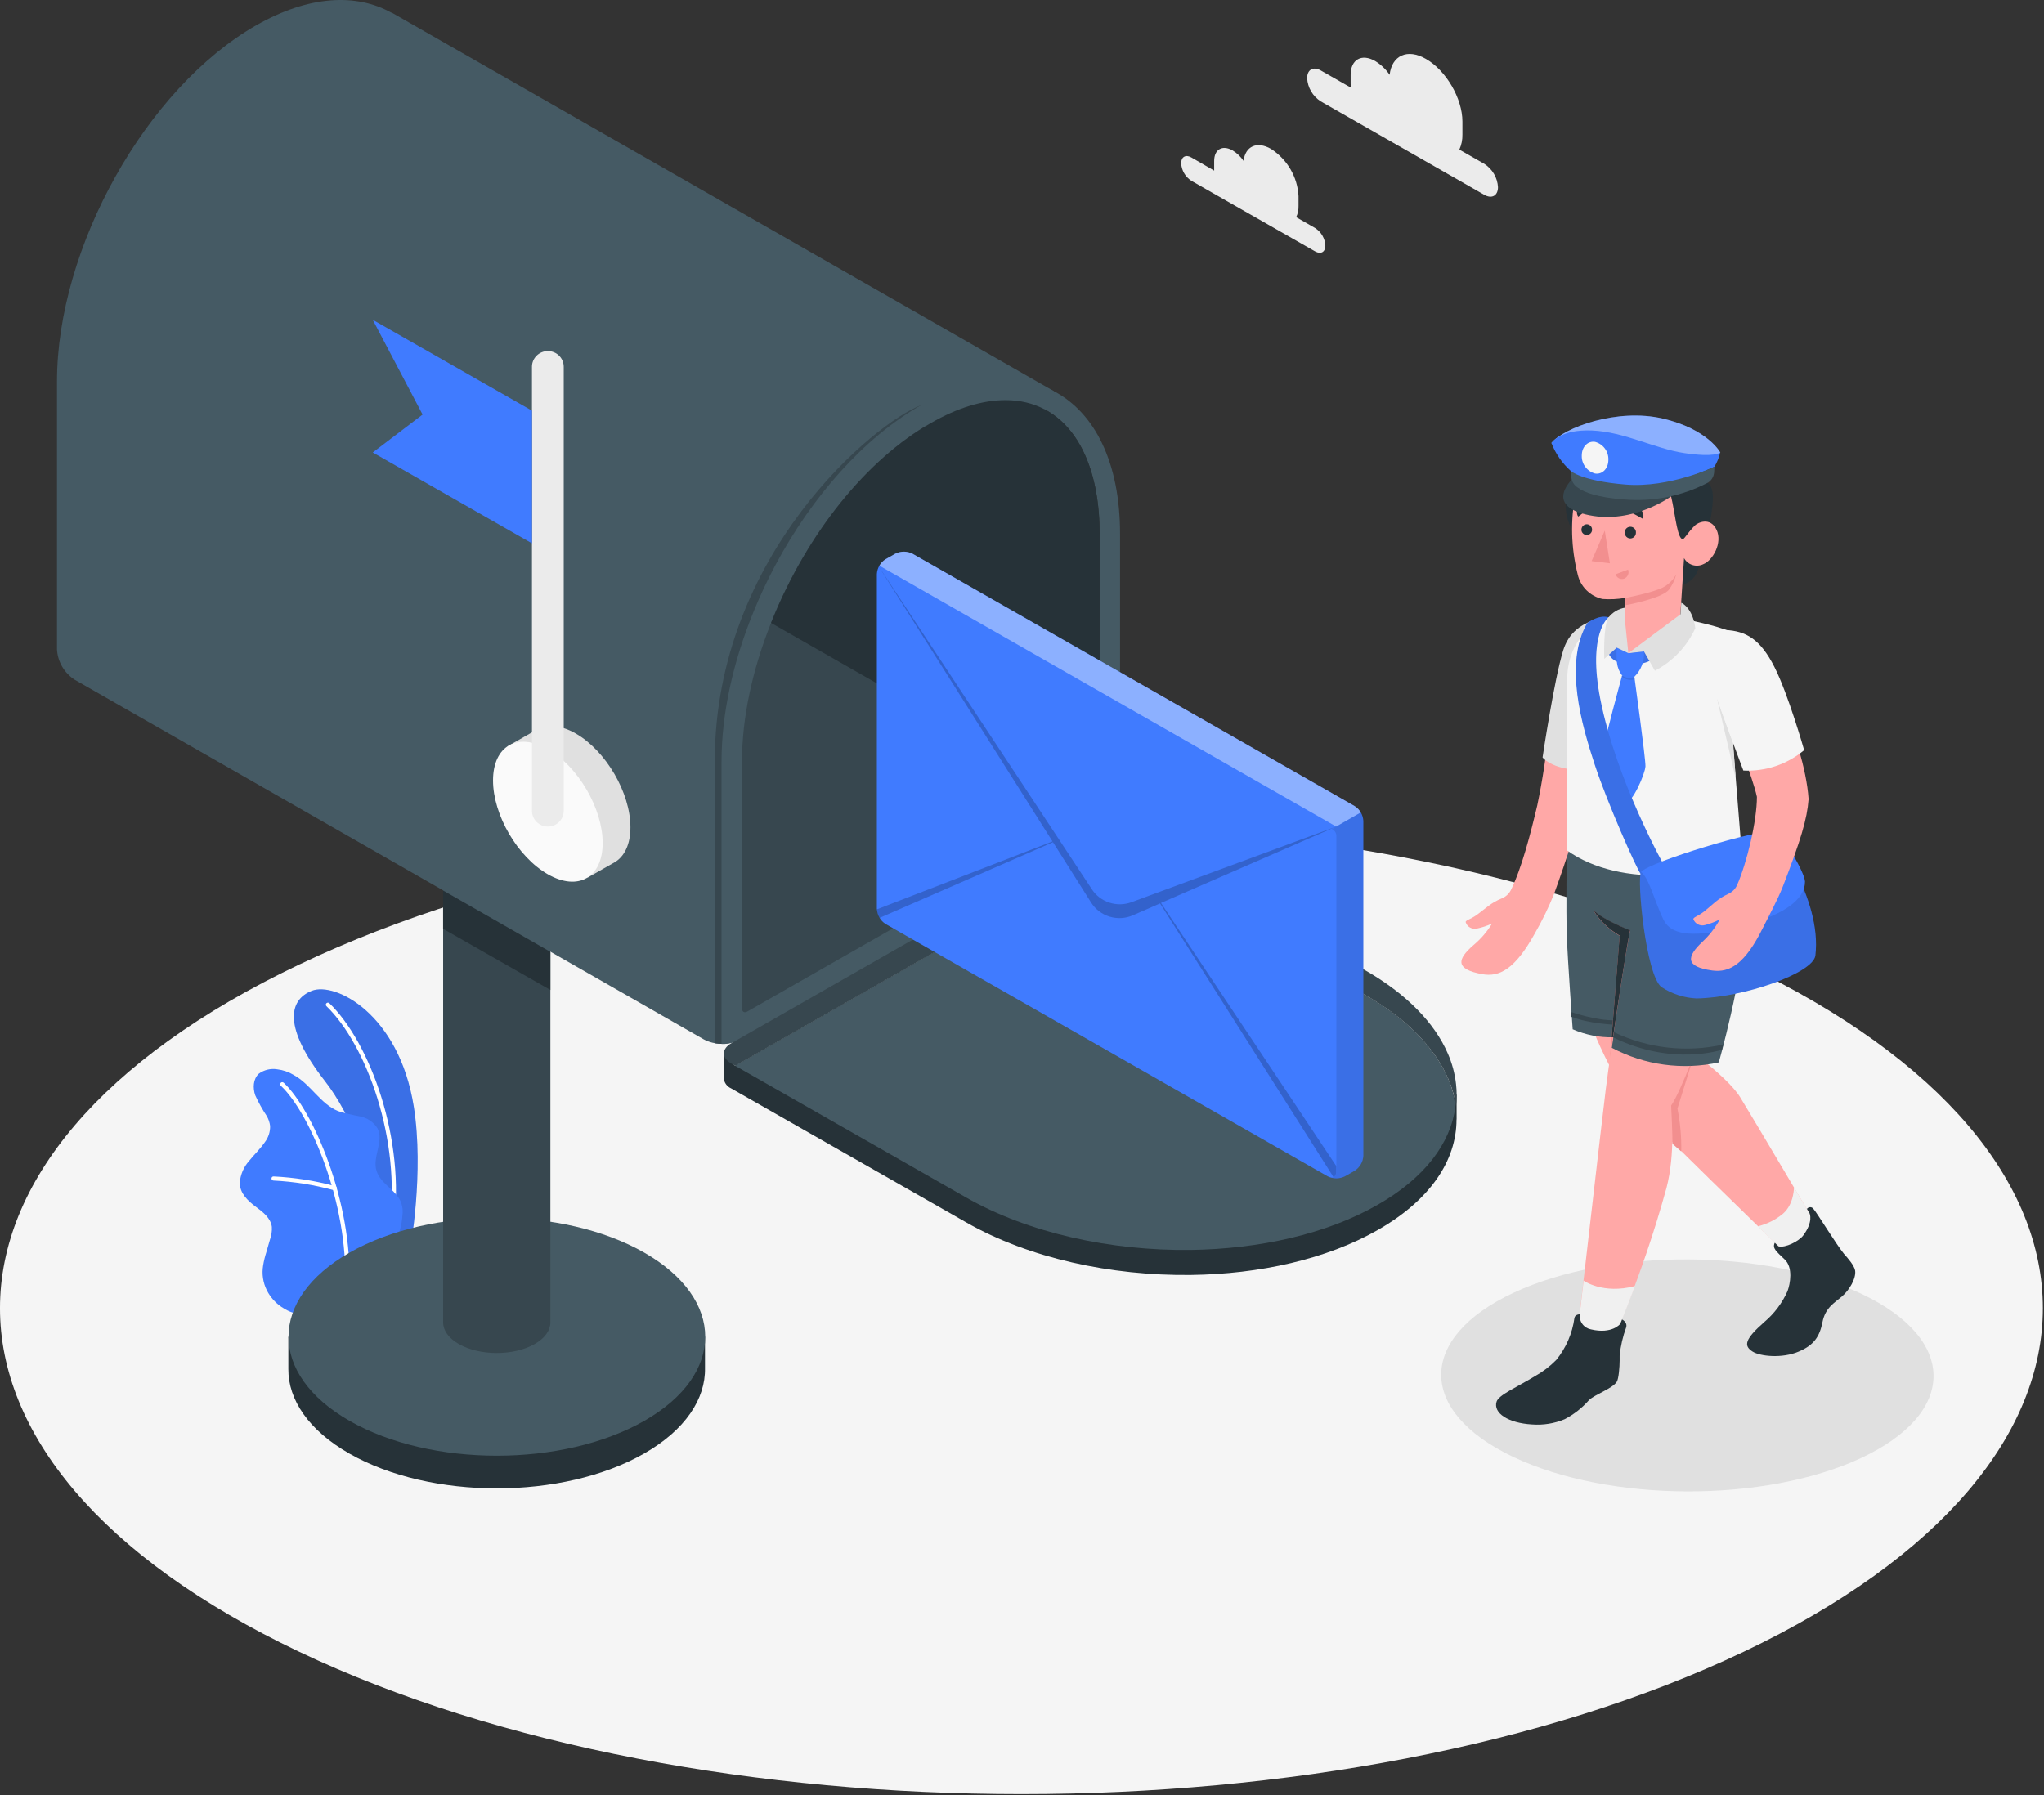 <?xml version="1.0" encoding="UTF-8"?> <svg xmlns="http://www.w3.org/2000/svg" viewBox="0 0 200.557 176.178" fill="none"><rect x="0" y="0" width="200.557" height="176.178" fill="#333333" stroke="none"/><path d="M29.354 162.111C68.491 180.737 131.95 180.737 171.091 162.111C210.233 143.486 210.228 113.292 171.091 94.666C131.955 76.04 68.491 76.04 29.354 94.666C-9.783 113.292 -9.787 143.486 29.354 162.111Z" fill="#F5F5F5"></path><path d="M182.615 143.094C173.167 147.509 157.875 147.458 148.457 142.978C139.04 138.498 139.066 131.293 148.514 126.878C157.962 122.463 173.254 122.519 182.672 126.994C192.09 131.47 192.063 138.67 182.615 143.094Z" fill="#E0E0E0"></path><path d="M129.587 6.912L132.551 8.604C132.551 8.474 132.525 8.345 132.525 8.216V7.356C132.525 5.845 133.6 5.23 134.923 5.987C135.492 6.332 135.979 6.794 136.35 7.343C136.568 5.445 138.091 4.735 139.906 5.78C141.886 6.912 143.492 9.654 143.492 11.922V13.213C143.504 13.719 143.401 14.222 143.191 14.685L145.65 16.087C146.038 16.338 146.36 16.674 146.592 17.071C146.823 17.467 146.957 17.911 146.982 18.368C146.982 19.203 146.386 19.543 145.65 19.126L129.587 9.946C129.2 9.697 128.877 9.361 128.646 8.966C128.414 8.57 128.281 8.126 128.256 7.67C128.256 6.835 128.852 6.495 129.587 6.912Z" fill="#EBEBEB"></path><path d="M116.897 15.455L119.134 16.746C119.134 16.647 119.134 16.548 119.134 16.453V15.799C119.134 14.659 119.943 14.194 120.944 14.766C121.373 15.027 121.74 15.376 122.019 15.791C122.185 14.357 123.325 13.824 124.705 14.611C125.493 15.118 126.149 15.803 126.619 16.608C127.09 17.414 127.361 18.317 127.411 19.246V20.206C127.422 20.589 127.343 20.969 127.181 21.316L129.039 22.379C129.332 22.567 129.577 22.821 129.751 23.12C129.926 23.419 130.026 23.756 130.044 24.101C130.044 24.733 129.609 24.991 129.039 24.673L116.897 17.744C116.605 17.556 116.362 17.301 116.188 17.002C116.014 16.703 115.914 16.368 115.896 16.023C115.896 15.395 116.344 15.136 116.897 15.455Z" fill="#EBEBEB"></path><path d="M37.366 124.244L40.247 122.618C40.247 122.618 41.631 115.078 40.6 108.597C39.142 99.482 32.871 96.34 30.59 97.244C28.31 98.148 27.775 100.85 31.896 106.118C34.32 109.221 37.44 115.788 37.366 124.244Z" fill="#407BFF"></path><g opacity="0.1"><path d="M37.366 124.244L40.247 122.618C40.247 122.618 41.631 115.078 40.6 108.597C39.142 99.482 32.871 96.34 30.59 97.244C28.31 98.148 27.775 100.85 31.896 106.118C34.32 109.221 37.44 115.788 37.366 124.244Z" fill="black"></path></g><path d="M38.411 120.625H38.38C38.326 120.618 38.278 120.59 38.245 120.547C38.213 120.504 38.199 120.45 38.206 120.397C39.398 111.863 35.93 102.52 32.031 98.75C31.992 98.713 31.97 98.661 31.97 98.607C31.969 98.554 31.99 98.502 32.028 98.464C32.067 98.426 32.119 98.404 32.173 98.404C32.227 98.403 32.279 98.424 32.318 98.462C36.287 102.296 39.825 111.803 38.615 120.453C38.607 120.501 38.582 120.544 38.544 120.576C38.507 120.607 38.46 120.625 38.411 120.625Z" fill="white"></path><path d="M29.363 128.819C28.928 129.077 27.966 128.509 27.622 128.272C27.006 127.856 26.509 127.29 26.177 126.628C25.805 125.879 25.679 125.034 25.816 124.21C25.886 123.772 25.989 123.341 26.125 122.919C26.247 122.488 26.364 122.084 26.486 121.666C26.635 121.263 26.698 120.834 26.673 120.405C26.56 119.545 25.803 118.955 25.098 118.439C24.328 117.866 23.523 117.113 23.527 116.085C23.586 115.287 23.909 114.531 24.445 113.933C24.941 113.313 25.533 112.762 25.982 112.104C26.335 111.645 26.519 111.08 26.504 110.503C26.457 110.15 26.339 109.811 26.156 109.505C25.732 108.868 25.361 108.199 25.046 107.503C24.793 106.785 24.833 105.89 25.398 105.373C25.653 105.187 25.942 105.054 26.249 104.98C26.556 104.906 26.875 104.893 27.187 104.943C27.772 105.011 28.335 105.205 28.836 105.511C30.49 106.419 31.448 108.356 33.188 109.053C33.883 109.267 34.591 109.439 35.308 109.565C35.665 109.632 36.005 109.772 36.305 109.977C36.605 110.181 36.858 110.446 37.048 110.753C37.693 112.022 36.5 113.589 36.953 114.936C37.353 116.132 38.524 116.588 39.185 117.664C39.453 118.139 39.56 118.687 39.49 119.226C39.434 120.139 39.208 121.033 38.824 121.864C38.398 122.693 37.909 123.489 37.362 124.244C37.336 124.27 29.432 128.776 29.363 128.819Z" fill="#407BFF"></path><path d="M34.059 126.349C34.032 126.348 34.005 126.342 33.98 126.331C33.955 126.321 33.932 126.305 33.914 126.285C33.895 126.265 33.881 126.242 33.871 126.217C33.862 126.192 33.857 126.165 33.858 126.138C34.198 118.064 30.351 109.152 27.553 106.561C27.533 106.543 27.517 106.521 27.506 106.496C27.495 106.472 27.489 106.445 27.488 106.419C27.487 106.392 27.492 106.365 27.501 106.34C27.511 106.315 27.525 106.292 27.544 106.273C27.562 106.253 27.585 106.238 27.609 106.227C27.634 106.216 27.661 106.209 27.688 106.209C27.715 106.208 27.742 106.212 27.767 106.222C27.793 106.231 27.816 106.246 27.835 106.264C30.69 108.907 34.616 117.966 34.272 126.155C34.271 126.182 34.265 126.208 34.253 126.232C34.242 126.256 34.226 126.278 34.206 126.296C34.186 126.314 34.163 126.328 34.138 126.337C34.112 126.346 34.085 126.35 34.059 126.349Z" fill="white"></path><path d="M32.818 116.812H32.757C30.824 116.283 28.838 115.965 26.834 115.865C26.807 115.864 26.781 115.858 26.757 115.847C26.732 115.836 26.711 115.82 26.692 115.8C26.674 115.78 26.66 115.757 26.651 115.732C26.642 115.707 26.637 115.681 26.639 115.655C26.638 115.628 26.644 115.601 26.655 115.576C26.666 115.551 26.682 115.529 26.702 115.511C26.722 115.493 26.746 115.479 26.772 115.47C26.797 115.462 26.825 115.458 26.852 115.461C28.89 115.559 30.911 115.878 32.879 116.412C32.933 116.42 32.981 116.449 33.014 116.492C33.046 116.535 33.059 116.589 33.051 116.642C33.043 116.695 33.014 116.743 32.97 116.775C32.927 116.807 32.872 116.82 32.818 116.812Z" fill="white"></path><path d="M28.292 134.366V131.195H29.085C30.007 129.344 31.73 127.601 34.276 126.151C42.262 121.589 55.209 121.589 63.195 126.151C65.745 127.601 67.468 129.344 68.391 131.195H69.174V134.263C69.239 137.275 67.251 140.344 63.195 142.659C55.209 147.217 42.262 147.217 34.276 142.659C30.268 140.37 28.275 137.366 28.292 134.366Z" fill="#263238"></path><path d="M63.216 122.936C55.231 118.379 42.284 118.379 34.298 122.936C26.312 127.494 26.312 134.887 34.298 139.449C42.284 144.011 55.231 144.007 63.216 139.449C71.202 134.892 71.18 127.498 63.216 122.936Z" fill="#455A64"></path><path d="M54.004 74.272V129.787C54.004 130.553 53.49 131.324 52.463 131.909C50.409 133.084 47.075 133.084 45.021 131.909C43.994 131.324 43.481 130.553 43.481 129.787V74.272H54.004Z" fill="#37474F"></path><path d="M43.476 87.397V91.159L54.003 97.158V93.422L43.476 87.397Z" fill="#263238"></path><path d="M103.393 38.384L102.497 40.161L92.857 59.269L88.283 68.35L72.79 99.051L71.085 102.434C70.983 102.434 70.883 102.434 70.784 102.434C70.176 102.441 69.577 102.293 69.044 102.004L7.333 66.714C6.828 66.389 6.406 65.95 6.104 65.433C5.801 64.917 5.626 64.337 5.593 63.741V37.446C5.593 24.299 14.344 8.647 25.15 2.475C30.29 -0.447 34.929 -0.684 38.411 1.249V1.223L103.393 38.384Z" fill="#455A64"></path><path d="M90.359 39.774C86.007 41.371 70.132 54.329 70.132 74.732C70.132 91.886 70.153 100.79 70.158 102.391C70.369 102.427 70.583 102.445 70.797 102.447C70.899 102.447 70.999 102.447 71.098 102.447L72.803 99.064L88.283 68.363L92.857 59.286L93.906 57.208L90.359 39.774Z" fill="#37474F"></path><path d="M109.068 80.886C108.886 81.168 108.64 81.403 108.35 81.575L108.171 81.687L72.538 102.029C72.096 102.267 71.605 102.404 71.102 102.43C71 102.43 70.9 102.43 70.802 102.43V74.715C70.802 69.981 71.942 64.937 73.9 60.113L75.641 61.12L88.262 68.333L107.876 79.522L108.881 80.094C108.954 80.126 109.019 80.174 109.07 80.235C109.121 80.295 109.157 80.367 109.175 80.444C109.193 80.521 109.193 80.601 109.175 80.677C109.156 80.754 109.12 80.826 109.068 80.886Z" fill="#37474F"></path><path d="M103.393 38.388C99.938 36.594 95.368 36.908 90.359 39.774C84.741 42.972 79.671 48.756 76.111 55.409C75.287 56.946 74.548 58.526 73.896 60.143C71.938 64.967 70.797 70.015 70.797 74.745V102.46C70.899 102.46 70.999 102.46 71.098 102.46C71.601 102.434 72.091 102.297 72.534 102.059L108.167 81.716L108.346 81.605C108.618 81.411 108.86 81.179 109.064 80.916C109.566 80.305 109.859 79.551 109.899 78.764V52.405C109.904 45.36 107.388 40.463 103.393 38.388ZM107.38 79.831L73.326 99.275C73.039 99.439 72.804 99.305 72.804 98.978V74.732C72.804 70.501 73.792 65.81 75.654 61.137C75.684 61.046 75.719 60.957 75.759 60.87C76.447 59.159 77.24 57.491 78.13 55.874C81.59 49.552 86.321 44.357 91.365 41.491C93.954 40.007 96.409 39.258 98.654 39.258C99.991 39.242 101.311 39.554 102.497 40.166C105.904 41.96 107.897 46.32 107.897 52.405V78.971C107.884 79.144 107.83 79.311 107.74 79.461C107.65 79.61 107.527 79.737 107.38 79.831Z" fill="#455A64"></path><path d="M142.922 109.858V107.435H142.691V107.779C142.543 107.106 142.328 106.449 142.051 105.816C140.746 102.847 138.052 99.998 133.909 97.64L110.865 84.484C110.326 84.213 109.73 84.071 109.125 84.071C108.52 84.071 107.923 84.213 107.384 84.484L72.133 104.599C71.695 104.255 71.317 103.842 71.015 103.376V105.821C71.035 106.035 71.112 106.239 71.238 106.414C71.364 106.589 71.535 106.727 71.733 106.815L94.798 119.967C100.965 123.491 109.029 125.221 116.841 125.131C123.599 125.045 130.171 123.582 135.18 120.72C140.358 117.776 142.913 113.868 142.913 109.879L142.922 109.858Z" fill="#263238"></path><path d="M142.051 105.816C140.746 102.847 138.052 99.998 133.909 97.64L110.865 84.484C110.326 84.213 109.73 84.071 109.125 84.071C108.52 84.071 107.923 84.213 107.384 84.484L72.133 104.599L94.763 117.509C100.93 121.034 108.994 122.764 116.806 122.674C123.564 122.583 130.136 121.124 135.145 118.262C139.793 115.616 142.334 112.199 142.8 108.64C142.69 107.668 142.438 106.717 142.051 105.816Z" fill="#455A64"></path><path d="M142.856 108.635C142.734 107.663 142.468 106.713 142.069 105.816C140.763 102.847 138.069 99.998 133.926 97.64L110.883 84.484C110.344 84.213 109.747 84.072 109.142 84.072C108.537 84.072 107.941 84.213 107.401 84.484L72.151 104.599L71.75 104.375C70.793 103.824 70.793 102.938 71.75 102.391L107.384 82.044C107.923 81.773 108.52 81.631 109.125 81.631C109.73 81.631 110.326 81.773 110.865 82.044L133.909 95.2C138.052 97.567 140.763 100.416 142.051 103.376C142.474 104.334 142.749 105.35 142.865 106.389C142.952 107.135 142.95 107.889 142.856 108.635Z" fill="#37474F"></path><path d="M107.897 52.405V79.552L75.654 61.137C75.684 61.047 75.719 60.957 75.759 60.87C79.214 52.328 85.046 45.085 91.365 41.504C93.954 40.02 96.409 39.271 98.654 39.271C104.355 39.258 107.897 44.293 107.897 52.405Z" fill="#263238"></path><path d="M49.843 73.221L52.681 71.603H52.702C53.673 71.061 55.009 71.143 56.484 71.986C59.452 73.682 61.859 77.805 61.859 81.196C61.859 82.887 61.258 84.079 60.292 84.639L57.655 86.132L57.176 85.345C56.635 85.225 56.116 85.025 55.635 84.751C52.667 83.055 50.256 78.932 50.256 75.541C50.258 75.084 50.315 74.629 50.426 74.185L49.843 73.221Z" fill="#E0E0E0"></path><path d="M53.755 73.527C56.723 75.223 59.134 79.345 59.134 82.737C59.134 86.128 56.723 87.501 53.755 85.805C50.787 84.109 48.376 79.987 48.376 76.595C48.376 73.204 50.783 71.831 53.755 73.527Z" fill="#FAFAFA"></path><path d="M53.755 81.123C53.342 81.123 52.946 80.96 52.654 80.671C52.361 80.382 52.197 79.991 52.197 79.582V35.996C52.197 35.587 52.361 35.195 52.654 34.906C52.946 34.617 53.342 34.455 53.755 34.455C54.168 34.455 54.565 34.617 54.857 34.906C55.149 35.195 55.313 35.587 55.313 35.996V79.586C55.312 79.994 55.147 80.385 54.855 80.673C54.563 80.961 54.168 81.123 53.755 81.123Z" fill="#EBEBEB"></path><path d="M52.197 40.303L36.574 31.387L41.465 40.687L36.574 44.409L52.197 53.326V40.303Z" fill="#407BFF"></path><path d="M133.77 80.563C133.754 80.273 133.669 79.99 133.521 79.737C133.374 79.485 133.168 79.271 132.921 79.113L89.537 54.342C89.274 54.21 88.984 54.142 88.69 54.142C88.396 54.142 88.106 54.21 87.844 54.342L86.886 54.888C86.639 55.047 86.433 55.262 86.285 55.515C86.138 55.767 86.053 56.051 86.038 56.343V89.226C86.054 89.517 86.14 89.801 86.288 90.053C86.435 90.306 86.64 90.521 86.886 90.681L130.27 115.448C130.534 115.58 130.824 115.648 131.119 115.648C131.414 115.648 131.705 115.58 131.968 115.448L132.921 114.901C133.167 114.742 133.372 114.528 133.519 114.276C133.667 114.024 133.752 113.742 133.77 113.451V80.563Z" fill="#407BFF"></path><path opacity="0.4" d="M133.522 79.737L131.106 81.123L86.282 55.517C86.425 55.26 86.631 55.044 86.882 54.888L87.84 54.346C88.101 54.213 88.391 54.143 88.686 54.143C88.981 54.143 89.271 54.213 89.533 54.346L132.917 79.113C133.169 79.267 133.377 79.482 133.522 79.737Z" fill="white"></path><path opacity="0.1" d="M133.77 80.563V113.447C133.755 113.738 133.67 114.022 133.522 114.275C133.375 114.528 133.169 114.742 132.921 114.901L131.977 115.448C131.902 115.489 131.823 115.524 131.742 115.551C131.628 115.589 131.512 115.615 131.393 115.629C131.17 115.658 130.944 115.651 130.723 115.607L130.558 115.564L130.458 115.525C130.522 115.552 130.591 115.566 130.66 115.566C130.73 115.566 130.798 115.552 130.863 115.525C130.953 115.466 131.025 115.383 131.071 115.286C131.117 115.189 131.135 115.081 131.124 114.974V82.078C131.133 81.929 131.096 81.782 131.018 81.654C130.941 81.527 130.826 81.425 130.689 81.364L131.124 81.11L133.53 79.737C133.679 79.988 133.762 80.272 133.77 80.563Z" fill="black"></path><path opacity="0.2" d="M131.106 81.123L111.018 88.546C110.323 88.803 109.56 88.818 108.855 88.589C108.15 88.36 107.545 87.9 107.14 87.285L103.916 82.397L86.12 55.435L103.271 82.582L86.029 89.252C86.044 89.55 86.136 89.838 86.295 90.091L103.319 82.659L107.066 88.589C107.483 89.248 108.126 89.737 108.877 89.965C109.629 90.194 110.438 90.147 111.157 89.833L113.825 88.667L130.845 115.53C130.936 115.47 131.008 115.388 131.054 115.29C131.1 115.193 131.118 115.086 131.106 114.979V114.428L113.916 88.62L131.106 81.123Z" fill="black"></path><path d="M179.356 122.007L178.612 120.918C178.612 120.918 172.084 109.858 170.744 107.684C169.403 105.511 164.572 102.163 164.572 102.163L165.081 81.816L153.736 83.447C153.645 85.874 154.028 95.152 155.803 99.8C156.783 102.441 158.022 104.981 159.502 107.383C160.033 108.287 175.905 123.659 175.905 123.659L176.366 124.158C176.672 124.505 177.09 124.734 177.549 124.806C178.008 124.879 178.478 124.789 178.877 124.554L178.916 124.528C179.31 124.249 179.576 123.828 179.658 123.356C179.74 122.885 179.632 122.4 179.356 122.007Z" fill="#FFA8A7"></path><path d="M178.059 119.971L176.022 116.528C176.022 116.528 176.053 118.146 174.956 119.11C174.238 119.71 173.389 120.136 172.475 120.354L175.269 123.07C175.269 123.07 178.029 123.009 178.059 119.971Z" fill="#F0F0F0"></path><path d="M182.024 124.692C181.932 124.189 181.319 123.491 180.923 123.048C180.126 122.063 178.29 119.037 177.937 118.65C177.902 118.597 177.855 118.554 177.799 118.525C177.743 118.495 177.681 118.479 177.617 118.479C177.554 118.479 177.492 118.495 177.436 118.525C177.38 118.554 177.332 118.597 177.297 118.65L177.563 119.102C177.563 119.102 177.942 119.902 176.932 121.253C176.497 121.83 175.17 122.493 174.508 122.321L174.143 121.968C173.868 122.523 174.312 122.829 175.13 123.625C175.949 124.421 175.653 126 175.396 126.706C174.878 127.876 174.1 128.914 173.12 129.744C171.161 131.466 171.087 132.085 171.958 132.645C172.698 133.118 174.869 133.347 176.497 132.645C177.985 132.017 178.542 131.177 178.821 129.762C179.099 128.346 179.97 127.89 180.722 127.248C181.475 126.607 182.141 125.449 182.024 124.692Z" fill="#263238"></path><path d="M170.883 83.503L155.934 81.506H154.916C154.916 81.506 154.524 84.518 156.996 87.918C157.853 89.152 158.846 90.289 159.955 91.309C159.955 91.309 158.179 101.844 157.557 106.914C157.052 111.007 155.381 125.742 154.946 129.374C154.884 129.918 154.791 130.459 154.668 130.992L154.006 133.824L157.248 134.564L158.175 132.412C158.427 131.335 158.772 130.281 159.206 129.262C160.893 125.12 162.333 120.884 163.519 116.575C164.39 113.206 164.028 109.397 163.954 108.493C163.954 108.493 169.325 97.304 170.661 90.763C171.209 88.38 171.285 85.914 170.883 83.503Z" fill="#FFA8A7"></path><path d="M154.916 129.753L155.381 125.686C155.381 125.686 157.27 127.055 160.425 126.22C159.946 127.511 159.376 128.957 158.758 130.476C158.758 130.476 157.17 132.322 155.882 131.879C154.594 131.436 154.916 129.753 154.916 129.753Z" fill="#F0F0F0"></path><path d="M159.154 129.499L158.98 129.93C158.98 129.93 158.184 130.967 156.104 130.472C155.766 130.407 155.465 130.219 155.261 129.944C155.057 129.67 154.964 129.33 155.003 128.991C155.003 128.991 154.528 128.991 154.48 129.37C154.275 130.872 153.66 132.29 152.7 133.471C152.089 134.091 151.394 134.623 150.633 135.051C148.775 136.183 147.056 136.897 146.843 137.568C146.495 138.679 147.983 139.668 150.324 139.802C151.418 139.885 152.517 139.708 153.527 139.286C154.429 138.816 155.235 138.184 155.903 137.422C156.474 136.858 158.21 136.29 158.641 135.61C158.824 135.318 158.919 134.16 158.919 133.523V133.058C159.014 132.107 159.229 131.172 159.559 130.274C159.707 129.753 159.154 129.499 159.154 129.499Z" fill="#263238"></path><path d="M153.736 83.447C153.736 83.447 153.645 89.282 153.736 91.856C153.828 94.429 154.311 101.018 154.311 101.018C155.567 101.566 156.929 101.835 158.301 101.806L158.149 102.834C161.363 104.54 165.089 105.048 168.65 104.267C168.65 104.267 170.957 96.147 171.314 90.419C171.67 84.691 170.913 83.503 170.913 83.503L153.736 83.447Z" fill="#455A64"></path><path d="M158.349 101.298C161.686 102.893 165.47 103.322 169.085 102.516L168.955 103.023C168.955 103.023 164.111 104.685 158.271 101.806L158.349 101.298Z" fill="#37474F"></path><path d="M154.171 99.322C154.171 99.322 156.591 100.183 158.523 100.14L158.458 100.571C158.458 100.571 155.912 100.489 154.171 99.779V99.322Z" fill="#37474F"></path><path d="M157.975 103.807C157.975 103.807 159.581 92.811 159.955 91.326C159.955 91.326 157.196 90.281 156.352 89.321C156.352 89.321 156.952 90.659 158.924 91.851L157.975 103.807Z" fill="#F28F8F"></path><path d="M156.347 89.3C156.347 89.3 156.948 90.638 158.919 91.83L158.132 101.801H158.267C158.75 98.565 159.677 92.407 159.951 91.301C159.955 91.305 157.218 90.259 156.347 89.3Z" fill="#263238"></path><path d="M163.972 108.502C164.407 107.912 165.278 105.92 165.791 104.603H165.895L164.59 108.803C164.868 110.187 164.994 111.597 164.964 113.008L164.094 112.255C164.129 111.622 163.972 108.502 163.972 108.502Z" fill="#F28F8F"></path><path d="M155.407 78.859C157.583 71.659 157.148 65.561 157.583 63.693L151.982 71.44C151.744 73.991 151.362 76.527 150.838 79.035C150.189 81.79 149.306 85.22 148.248 87.354C148.057 87.731 147.731 88.025 147.335 88.181C146.277 88.611 145.79 89.145 144.941 89.764C144.275 90.251 143.77 90.315 143.814 90.513C143.885 90.736 144.04 90.924 144.246 91.039C144.451 91.154 144.694 91.187 144.924 91.133C145.436 91.026 145.934 90.86 146.408 90.638C145.921 91.43 145.31 92.141 144.597 92.742C142.978 94.137 142.743 95.122 145.441 95.609C147.13 95.91 148.662 95.109 150.581 91.641C151.313 90.375 151.953 89.059 152.496 87.703C153.775 84.174 154.746 81.037 155.407 78.859Z" fill="#FFA8A7"></path><path d="M159.476 60.466C156.865 60.466 154.254 61.06 153.384 63.818C152.513 66.577 151.356 74.336 151.356 74.336C151.356 74.336 152.457 75.791 156.143 75.563L159.476 60.466Z" fill="#E0E0E0"></path><path d="M164.868 60.659C166.709 61.09 168.842 61.468 170.621 62.342C171.862 62.949 170.047 73.101 170.047 73.101L170.883 83.49C168.428 86.115 159.05 87.311 153.719 83.434C153.719 83.434 153.767 69.297 153.775 66.611C153.784 63.926 155.307 60.698 159.476 60.47L164.868 60.659Z" fill="#F5F5F5"></path><path d="M157.753 63.995C158.092 64.786 158.71 65.105 159.833 65.23C160.397 65.269 160.963 65.194 161.497 65.011C162.031 64.827 162.522 64.539 162.94 64.163L161.543 62.785L159.772 64.107L159.62 62.639L157.753 63.995Z" fill="#407BFF"></path><path opacity="0.1" d="M157.753 63.995C158.092 64.786 158.71 65.105 159.833 65.23C160.397 65.269 160.963 65.194 161.497 65.011C162.031 64.827 162.522 64.539 162.94 64.163L161.543 62.785L159.772 64.107L159.62 62.639L157.753 63.995Z" fill="black"></path><path d="M170.056 72.916L168.455 68.496L170.313 76.436L170.056 72.916Z" fill="#E0E0E0"></path><path d="M167.806 51.316L166.636 55.826C166.513 56.296 166.237 56.711 165.849 57.008C165.461 57.304 164.984 57.464 164.494 57.462H163.141L163.163 51.166L167.806 51.316Z" fill="#263238"></path><path d="M163.414 49.649C163.428 46.977 161.248 44.801 158.547 44.788C155.845 44.775 153.645 46.93 153.632 49.601C153.618 52.273 155.798 54.449 158.499 54.462C161.2 54.475 163.401 52.32 163.414 49.649Z" fill="#263238"></path><path d="M166.087 46.905C166.368 46.873 166.653 46.904 166.92 46.998C167.187 47.091 167.429 47.243 167.628 47.443C168.285 48.114 168.145 49.35 167.628 52.177L165.582 52.401L166.087 46.905Z" fill="#263238"></path><path d="M165.112 52.418C165.412 52.599 165.848 52.022 166.226 51.635C166.605 51.247 167.823 50.727 168.428 51.996C169.033 53.266 168.067 55.009 167.123 55.374C166.791 55.535 166.41 55.562 166.059 55.451C165.707 55.339 165.413 55.098 165.238 54.776L164.855 60.659C164.855 60.659 162.679 63.723 159.759 64.102C159.094 62.673 158.497 61.649 159.463 60.479V58.68C158.727 58.807 157.977 58.843 157.231 58.787C156.636 58.653 156.093 58.355 155.663 57.928C155.233 57.501 154.935 56.961 154.802 56.373C154.147 53.773 154.076 51.063 154.594 48.433C155.39 43.953 160.473 43.893 163.336 45.687C166.2 47.482 165.112 52.418 165.112 52.418Z" fill="#FFA8A7"></path><path d="M165.112 52.922C165.264 52.922 165.848 51.975 166.226 51.631C166.748 51.166 166.087 46.897 166.087 46.897C165.835 43.402 160.625 43.118 159.185 43.023C155.886 42.778 153.636 44.577 154.524 46.858C155.12 47.891 156.334 48.179 157.479 48.321C159.42 48.562 162.727 47.542 163.136 47.486C163.702 47.413 163.819 47.955 164.12 49.427C164.385 50.718 164.616 52.909 165.112 52.922Z" fill="#263238"></path><path d="M166.087 47.237L167.924 46.264C167.865 46.142 167.782 46.032 167.68 45.942C167.578 45.852 167.458 45.784 167.329 45.741C167.199 45.698 167.062 45.681 166.925 45.692C166.789 45.703 166.656 45.741 166.535 45.803C166.287 45.938 166.102 46.163 166.019 46.431C165.935 46.698 165.959 46.987 166.087 47.237Z" fill="#263238"></path><path d="M159.489 58.684C159.489 58.684 162.209 58.155 163.162 57.656C163.719 57.365 164.174 56.915 164.468 56.365C164.334 56.914 164.088 57.431 163.746 57.884C163.049 58.744 159.502 59.398 159.502 59.398L159.489 58.684Z" fill="#F28F8F"></path><path d="M159.424 52.289C159.422 52.361 159.435 52.433 159.461 52.5C159.488 52.567 159.528 52.629 159.578 52.681C159.629 52.733 159.689 52.774 159.756 52.803C159.823 52.832 159.895 52.847 159.968 52.848C160.115 52.845 160.255 52.784 160.358 52.68C160.461 52.575 160.517 52.435 160.516 52.289C160.523 52.214 160.514 52.139 160.49 52.067C160.465 51.996 160.426 51.93 160.375 51.875C160.323 51.819 160.261 51.775 160.191 51.744C160.122 51.714 160.046 51.699 159.97 51.699C159.894 51.699 159.819 51.714 159.749 51.744C159.679 51.775 159.617 51.819 159.566 51.875C159.514 51.93 159.475 51.996 159.451 52.067C159.426 52.139 159.417 52.214 159.424 52.289Z" fill="#263238"></path><path d="M160.007 50.266L161.174 50.908C161.257 50.75 161.276 50.566 161.225 50.396C161.175 50.224 161.06 50.08 160.904 49.991C160.827 49.949 160.742 49.923 160.655 49.915C160.568 49.906 160.48 49.915 160.397 49.94C160.313 49.966 160.235 50.008 160.168 50.064C160.102 50.12 160.047 50.189 160.007 50.266Z" fill="#263238"></path><path d="M159.746 55.904L158.523 56.36C158.547 56.444 158.589 56.523 158.645 56.591C158.701 56.659 158.77 56.715 158.849 56.755C158.928 56.796 159.014 56.82 159.102 56.826C159.191 56.832 159.28 56.82 159.363 56.791C159.531 56.721 159.665 56.589 159.736 56.424C159.808 56.258 159.811 56.072 159.746 55.904Z" fill="#F28F8F"></path><path d="M154.855 50.701L155.921 49.892C155.871 49.821 155.807 49.761 155.733 49.715C155.659 49.669 155.577 49.638 155.49 49.625C155.404 49.612 155.316 49.616 155.231 49.638C155.147 49.659 155.068 49.697 154.998 49.75C154.856 49.86 154.761 50.02 154.734 50.197C154.707 50.374 154.751 50.554 154.855 50.701Z" fill="#263238"></path><path d="M155.168 51.992C155.168 52.06 155.182 52.127 155.208 52.19C155.234 52.252 155.273 52.309 155.321 52.357C155.37 52.405 155.427 52.443 155.49 52.469C155.554 52.495 155.622 52.509 155.69 52.509C155.759 52.509 155.827 52.495 155.89 52.469C155.954 52.443 156.011 52.405 156.06 52.357C156.108 52.309 156.147 52.252 156.173 52.19C156.199 52.127 156.213 52.06 156.213 51.992C156.215 51.923 156.203 51.854 156.178 51.789C156.154 51.725 156.116 51.666 156.068 51.616C156.019 51.566 155.962 51.525 155.898 51.498C155.834 51.47 155.765 51.455 155.695 51.454C155.553 51.458 155.419 51.516 155.32 51.616C155.221 51.717 155.167 51.852 155.168 51.992Z" fill="#263238"></path><path d="M157.461 52.074L157.962 55.284L156.169 55.069L157.461 52.074Z" fill="#F28F8F"></path><path d="M158.636 63.564C158.597 64.063 158.604 64.564 158.658 65.062C158.711 65.509 158.884 65.934 159.158 66.293C159.336 66.405 159.537 66.476 159.746 66.498C159.955 66.521 160.167 66.495 160.364 66.422C160.693 66.099 160.948 65.71 161.11 65.28C161.273 64.851 161.339 64.392 161.304 63.935L159.772 64.107L158.636 63.564Z" fill="#407BFF"></path><path d="M159.159 66.293C159.159 66.293 157.348 72.92 157.279 73.721C157.209 74.521 158.784 78.79 159.476 78.812C160.168 78.833 161.43 75.928 161.452 75.197C161.474 74.465 160.364 66.422 160.364 66.422L159.159 66.293Z" fill="#407BFF"></path><path opacity="0.1" d="M160.364 66.422C160.17 66.508 159.956 66.541 159.744 66.519C159.532 66.496 159.33 66.418 159.159 66.293L159.124 66.409C159.298 66.553 159.506 66.654 159.728 66.701C159.95 66.748 160.18 66.741 160.399 66.681L160.364 66.422Z" fill="black"></path><path d="M159.772 64.107L164.89 60.29L164.964 59.158C164.964 59.158 166.074 59.588 166.344 61.654C165.528 63.442 164.133 64.911 162.379 65.828L161.304 63.935L159.772 64.107Z" fill="#E0E0E0"></path><path d="M159.481 59.635C158.811 59.737 158.209 60.096 157.805 60.633C157.292 61.494 157.409 64.666 157.409 64.666L158.636 63.564L159.772 64.107C159.663 63.044 159.476 61.249 159.476 61.249L159.481 59.635Z" fill="#E0E0E0"></path><path d="M164.016 48.683C164.016 48.683 160.299 51.454 155.921 50.563C151.282 49.617 154.432 46.858 154.432 46.858L164.016 48.683Z" fill="#37474F"></path><path d="M152.226 43.484C153.471 41.952 158.684 40.041 163.141 41.078C167.597 42.115 168.798 44.418 168.798 44.418C167.007 45.509 164.919 46.031 162.819 45.911C159.267 45.718 152.226 43.484 152.226 43.484Z" fill="#407BFF"></path><path opacity="0.4" d="M152.226 43.484C153.471 41.952 158.684 40.041 163.141 41.078C167.597 42.115 168.798 44.418 168.798 44.418C167.007 45.509 164.919 46.031 162.819 45.911C159.267 45.718 152.226 43.484 152.226 43.484Z" fill="white"></path><path d="M168.224 45.803C168.481 45.373 168.67 44.905 168.785 44.418C168.785 44.418 168.258 44.921 165.238 44.465C162.375 44.035 159.394 42.386 156.212 42.253C153.031 42.12 152.226 43.484 152.226 43.484C152.632 44.533 153.284 45.473 154.128 46.225C154.128 46.225 155.542 48.119 159.267 48.213C162.993 48.308 168.224 45.803 168.224 45.803Z" fill="#407BFF"></path><path d="M157.814 45.128C157.814 45.989 157.222 46.587 156.508 46.475C156.121 46.369 155.782 46.138 155.545 45.817C155.308 45.497 155.187 45.107 155.203 44.711C155.203 43.85 155.795 43.252 156.508 43.368C156.895 43.472 157.234 43.703 157.471 44.023C157.708 44.342 157.829 44.732 157.814 45.128Z" fill="#F5F5F5"></path><path d="M168.224 45.803L168.185 46.393C168.167 46.589 168.104 46.779 168.001 46.948C167.897 47.116 167.756 47.259 167.588 47.366C165.064 48.687 162.209 49.26 159.363 49.018C156.717 48.825 155.425 48.312 154.859 47.886C154.662 47.773 154.496 47.614 154.377 47.423C154.257 47.231 154.186 47.014 154.171 46.789L154.128 46.225C154.128 46.225 155.159 47.198 159.494 47.555C163.828 47.912 168.224 45.803 168.224 45.803Z" fill="#455A64"></path><path d="M157.835 60.582C157.835 60.582 155.751 62.118 157.017 68.595C158.606 76.682 163.384 85.138 163.384 85.138C163.384 85.138 161.295 86.068 160.973 85.741C160.651 85.413 157.705 78.799 156.465 75.012C155.224 71.225 153.418 65.114 155.742 61.15C155.742 61.15 156.835 60.298 157.835 60.582Z" fill="#407BFF"></path><path opacity="0.1" d="M157.835 60.582C157.835 60.582 155.751 62.118 157.017 68.595C158.606 76.682 163.384 85.138 163.384 85.138C163.384 85.138 161.295 86.068 160.973 85.741C160.651 85.413 157.705 78.799 156.465 75.012C155.224 71.225 153.418 65.114 155.742 61.15C155.742 61.15 156.835 60.298 157.835 60.582Z" fill="black"></path><path d="M173.825 81.648C173.825 81.648 161.469 84.927 161.026 85.581C160.582 86.235 161.496 95.725 163.027 96.878C164.047 97.544 165.228 97.928 166.448 97.988C171.057 97.928 177.915 95.509 178.124 93.784C178.808 88.112 173.825 81.648 173.825 81.648Z" fill="#407BFF"></path><path opacity="0.1" d="M173.825 81.648C173.825 81.648 161.469 84.927 161.026 85.581C160.582 86.235 161.496 95.725 163.027 96.878C164.047 97.544 165.228 97.928 166.448 97.988C171.057 97.928 177.915 95.509 178.124 93.784C178.808 88.112 173.825 81.648 173.825 81.648Z" fill="black"></path><path d="M173.825 81.648C175.087 81.988 177.102 85.736 177.106 86.528C177.106 88.211 175.165 90.04 169.312 91.262C165.147 92.123 163.767 91.417 163.189 90.204C162.318 88.37 161.792 86.132 161.013 85.581C161.874 84.566 172.658 81.334 173.825 81.648Z" fill="#407BFF"></path><path d="M177.459 78.429C177.258 75.378 175.935 71.595 175.17 69.723L170.06 71.625C170.06 71.625 171.945 76.148 172.388 78.209C172.388 80.581 171.401 84.695 170.439 86.872C170.265 87.255 169.955 87.561 169.568 87.733C168.533 88.206 168.067 88.766 167.249 89.425C166.605 89.941 166.105 90.027 166.157 90.22C166.239 90.441 166.402 90.621 166.614 90.727C166.825 90.832 167.069 90.854 167.297 90.789C167.802 90.661 168.29 90.473 168.75 90.229C168.307 91.047 167.732 91.788 167.049 92.424C165.495 93.887 165.308 94.886 168.019 95.251C169.721 95.479 171.218 94.615 172.976 91.064C173.485 90.04 174.438 88.293 174.956 86.946C176.671 82.504 177.315 80.408 177.459 78.429Z" fill="#FFA8A7"></path><path d="M169.281 61.83C171.353 61.929 172.732 62.759 174.099 65.445C175.465 68.13 177.023 73.622 177.023 73.622C175.365 75.016 173.231 75.732 171.057 75.623C171.057 75.623 168.398 68.6 167.945 66.934C167.458 65.109 167.897 62.45 169.281 61.83Z" fill="#F5F5F5"></path></svg> 